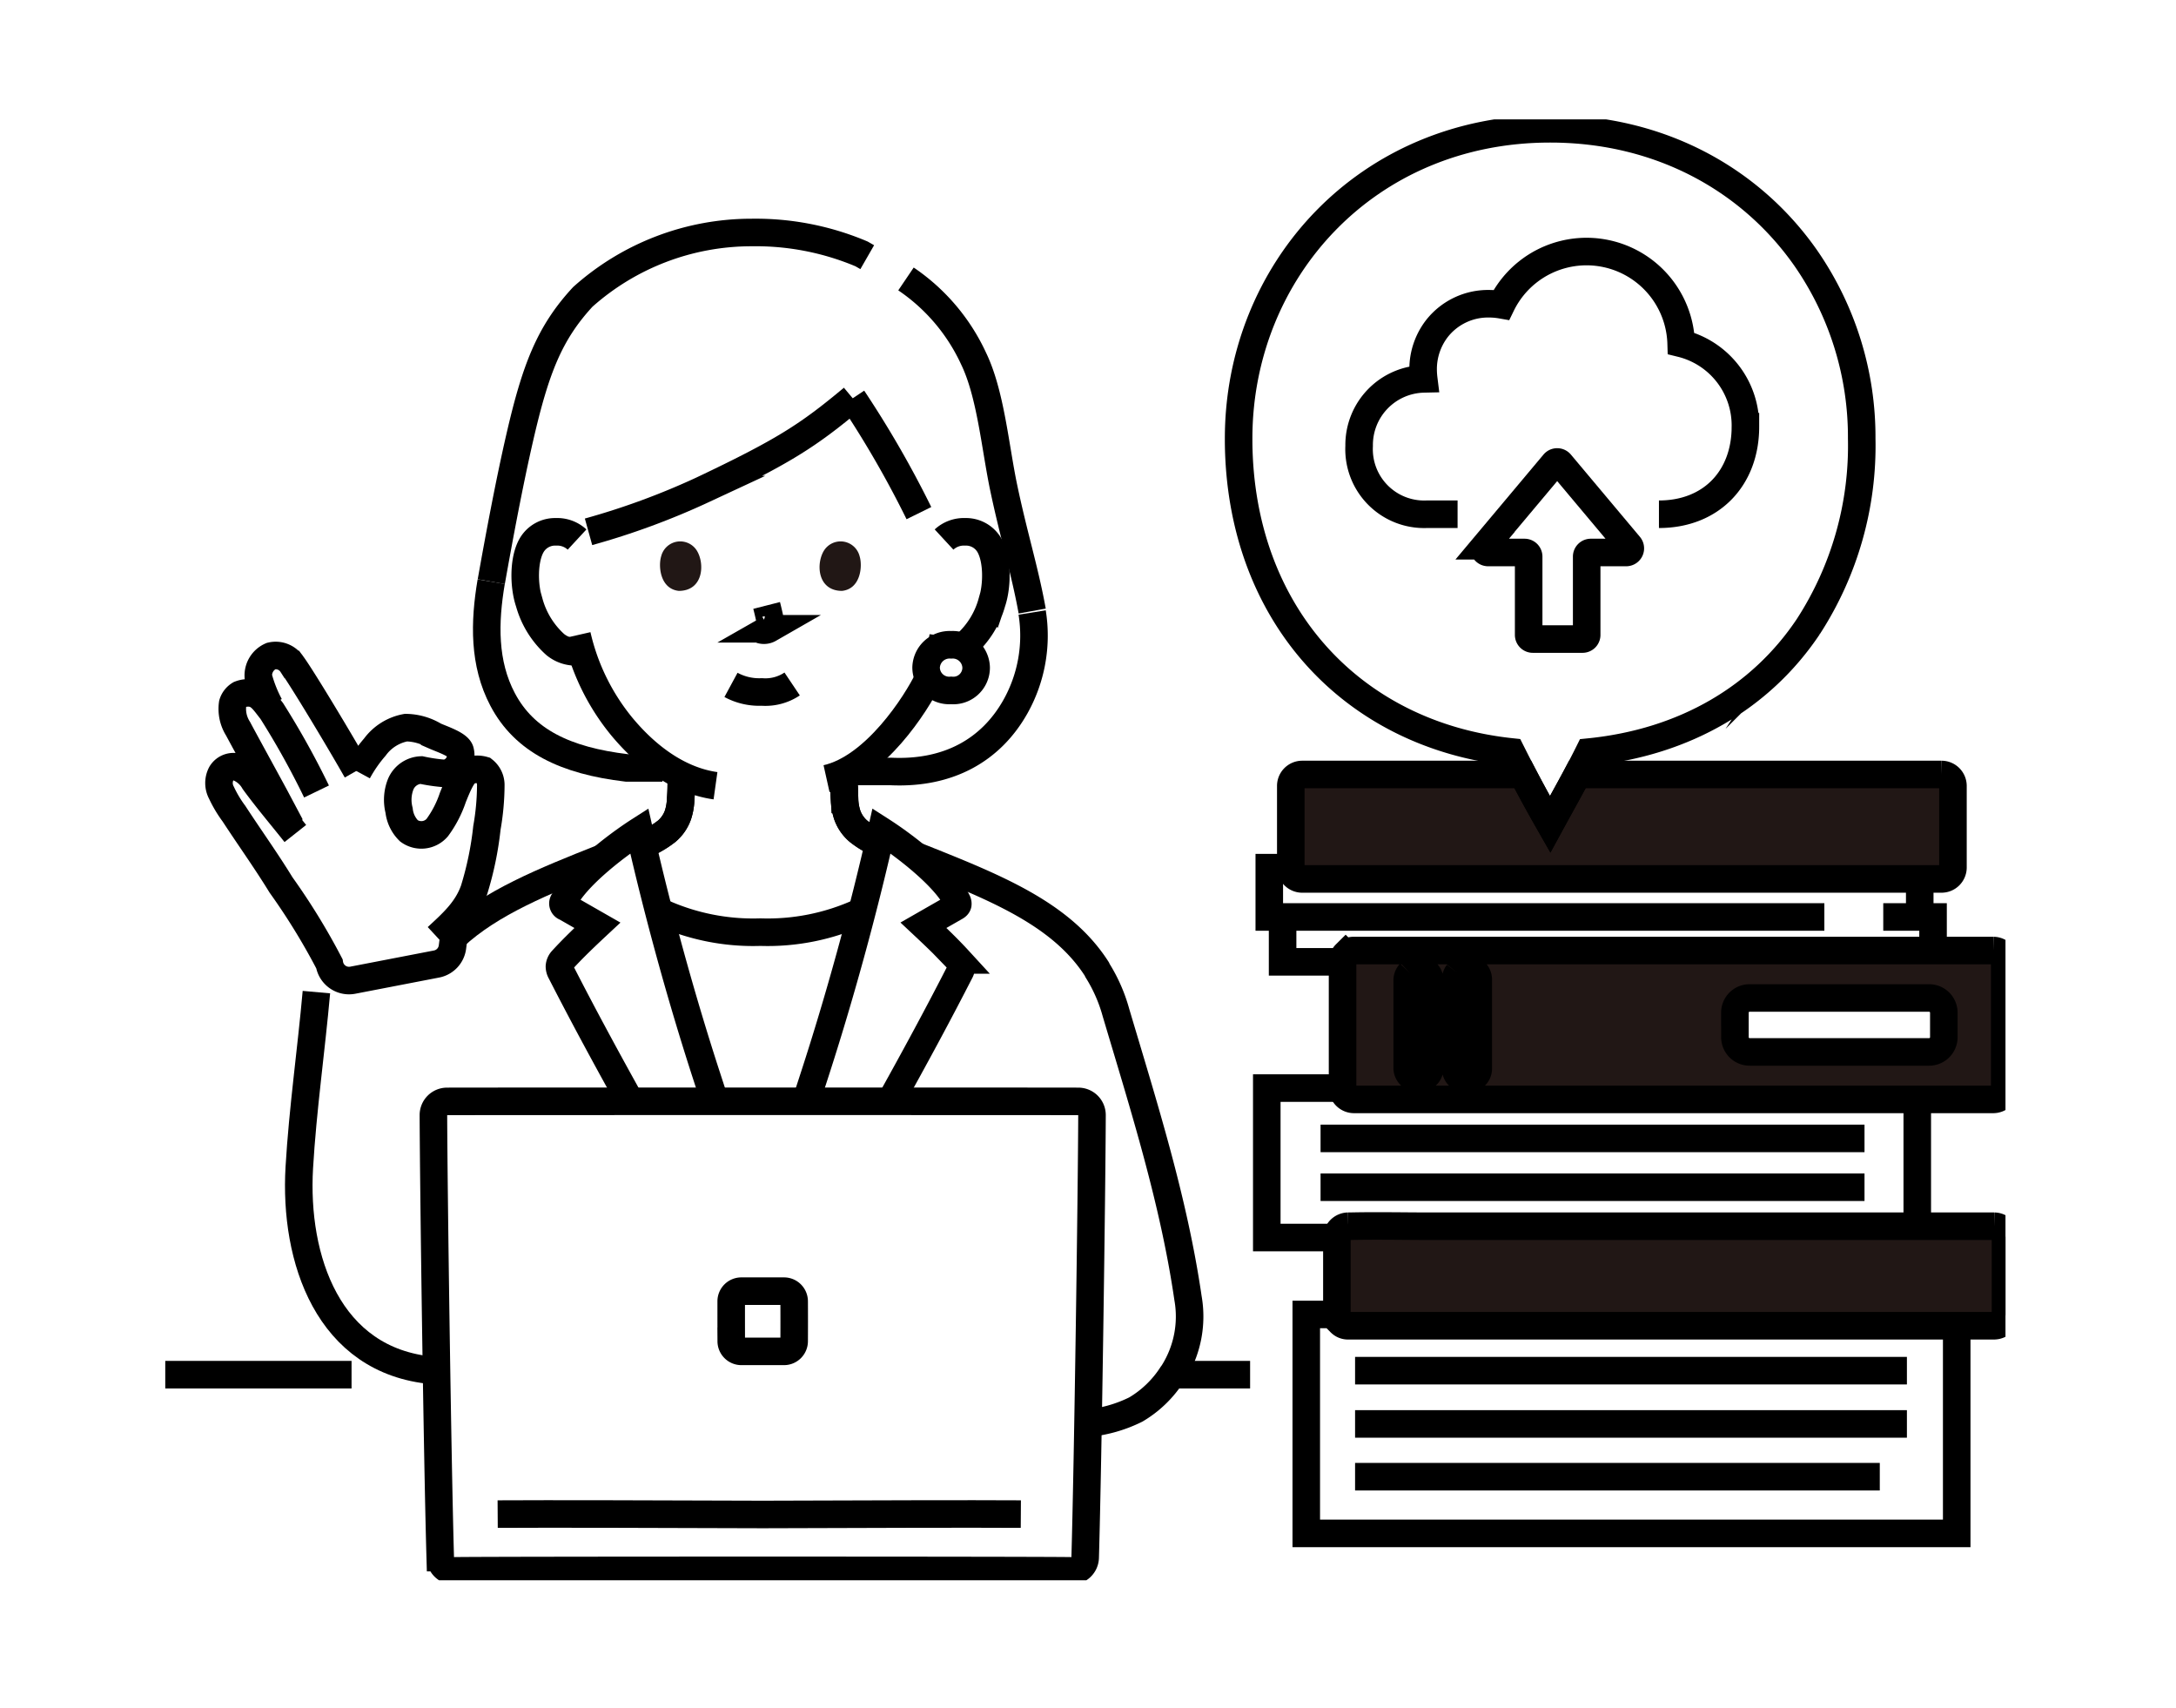 <svg xmlns="http://www.w3.org/2000/svg" xmlns:xlink="http://www.w3.org/1999/xlink" width="237" height="186" viewBox="0 0 237 186"><defs><clipPath id="clip-path"><rect id="&#x9577;&#x65B9;&#x5F62;_1758" data-name="&#x9577;&#x65B9;&#x5F62; 1758" width="200.428" height="159.089" fill="none" stroke="#000" stroke-width="3"></rect></clipPath></defs><g id="nochihare-merit2" transform="translate(-605 -7496)"><g id="&#x30B0;&#x30EB;&#x30FC;&#x30D7;_2444" data-name="&#x30B0;&#x30EB;&#x30FC;&#x30D7; 2444" transform="translate(623 7509)"><g id="&#x30B0;&#x30EB;&#x30FC;&#x30D7;_2443" data-name="&#x30B0;&#x30EB;&#x30FC;&#x30D7; 2443" clip-path="url(#clip-path)"><path id="&#x30D1;&#x30B9;_11481" data-name="&#x30D1;&#x30B9; 11481" d="M195.116,130.947v23.038H124.273c0-7.142,0-16.7,0-23.844h4.567" fill="none" stroke="#000" stroke-miterlimit="10" stroke-width="3"></path><line id="&#x7DDA;_382" data-name="&#x7DDA; 382" x2="60.103" transform="translate(129.589 142.063)" fill="none" stroke="#000" stroke-miterlimit="10" stroke-width="3"></line><line id="&#x7DDA;_383" data-name="&#x7DDA; 383" x2="60.103" transform="translate(129.589 136.263)" fill="none" stroke="#000" stroke-miterlimit="10" stroke-width="3"></line><line id="&#x7DDA;_384" data-name="&#x7DDA; 384" x2="57.149" transform="translate(129.589 147.809)" fill="none" stroke="#000" stroke-miterlimit="10" stroke-width="3"></line><path id="&#x30D1;&#x30B9;_11482" data-name="&#x30D1;&#x30B9; 11482" d="M199.2,120.534H137.813c-2.926,0-5.861-.067-8.787,0-.062,0-.125,0-.188,0a1.247,1.247,0,0,0-1.23,1.23v8.377a1.137,1.137,0,0,0,.329.832c.012.014.027.027.04.042s.015.015.024.022a1.133,1.133,0,0,0,.837.334H199.2a1.248,1.248,0,0,0,1.23-1.23v-8.377a1.248,1.248,0,0,0-1.23-1.23" fill="#211715" stroke="#000" stroke-width="3"></path><line id="&#x7DDA;_385" data-name="&#x7DDA; 385" y2="14.661" transform="translate(190.82 106.136)" fill="none" stroke="#000" stroke-miterlimit="10" stroke-width="3"></line><line id="&#x7DDA;_386" data-name="&#x7DDA; 386" x2="59.244" transform="translate(125.83 110.97)" fill="none" stroke="#000" stroke-miterlimit="10" stroke-width="3"></line><line id="&#x7DDA;_387" data-name="&#x7DDA; 387" x2="59.244" transform="translate(125.83 116.286)" fill="none" stroke="#000" stroke-miterlimit="10" stroke-width="3"></line><path id="&#x30D1;&#x30B9;_11483" data-name="&#x30D1;&#x30B9; 11483" d="M128.838,105.492h-8.866c0,.375,0,11.556,0,16.272h8.862" fill="none" stroke="#000" stroke-miterlimit="10" stroke-width="3"></path><line id="&#x7DDA;_388" data-name="&#x7DDA; 388" y2="5.37" transform="translate(191.089 81.486)" fill="none" stroke="#000" stroke-miterlimit="10" stroke-width="3"></line><path id="&#x30D1;&#x30B9;_11484" data-name="&#x30D1;&#x30B9; 11484" d="M180.7,86.856H120.245v-5.37h7.143" fill="none" stroke="#000" stroke-miterlimit="10" stroke-width="3"></path><path id="&#x30D1;&#x30B9;_11485" data-name="&#x30D1;&#x30B9; 11485" d="M121.695,86.856v4.886h7.76" fill="none" stroke="#000" stroke-miterlimit="10" stroke-width="3"></path><path id="&#x30D1;&#x30B9;_11486" data-name="&#x30D1;&#x30B9; 11486" d="M199.116,90.512H129.455a1.134,1.134,0,0,0-.831.329c-.015.012-.028.027-.042.04l-.023.024a1.133,1.133,0,0,0-.333.837v13.75a1.247,1.247,0,0,0,1.229,1.23h69.661a1.248,1.248,0,0,0,1.23-1.23V91.742a1.248,1.248,0,0,0-1.23-1.23m-63.537,2.46a1.325,1.325,0,0,1,1.832,0,1.134,1.134,0,0,1,.314.816v9.457a1.116,1.116,0,0,1-.566,1.018,1.272,1.272,0,0,1-.289.115l-.066.016a1.427,1.427,0,0,1-.617,0l-.066-.017a1.27,1.27,0,0,1-.289-.114,1.117,1.117,0,0,1-.566-1.018V93.788a1.137,1.137,0,0,1,.313-.816m5.2,0a1.09,1.09,0,0,1,.187-.185l.051-.035a1.166,1.166,0,0,1,.174-.1l.064-.029a1.338,1.338,0,0,1,.2-.062l.054-.014a1.421,1.421,0,0,1,.532,0c.018,0,.035.009.052.013a1.366,1.366,0,0,1,.2.063l.063.028a1.234,1.234,0,0,1,.175.1.561.561,0,0,1,.05.035,1.049,1.049,0,0,1,.187.184,1.164,1.164,0,0,1,.237.734v9.621a1.117,1.117,0,0,1-.449.936,1.354,1.354,0,0,1-1.561,0,1.117,1.117,0,0,1-.45-.936V93.706a1.17,1.17,0,0,1,.236-.734m30.174,4.307a1.6,1.6,0,0,1,1.6-1.6h19.558a1.6,1.6,0,0,1,1.6,1.6v2.672a1.6,1.6,0,0,1-1.6,1.6H172.561a1.6,1.6,0,0,1-1.6-1.6c0-.824,0-1.831,0-2.678" fill="#211715" stroke="#000" stroke-width="3"></path><path id="&#x30D1;&#x30B9;_11487" data-name="&#x30D1;&#x30B9; 11487" d="M187.116,86.856h5.423V91.1" fill="none" stroke="#000" stroke-miterlimit="10" stroke-width="3"></path><path id="&#x30D1;&#x30B9;_11488" data-name="&#x30D1;&#x30B9; 11488" d="M162.685,43c5.7,0,9.418-3.925,9.418-9.535a9.2,9.2,0,0,0-7-9.07,10.311,10.311,0,0,0-19.579-4.2,7.832,7.832,0,0,0-1.326-.118,7.079,7.079,0,0,0-5.683,2.69A7.226,7.226,0,0,0,137,27.233a8.773,8.773,0,0,0,.066,1.026,7.2,7.2,0,0,0-7.035,7.3A7.089,7.089,0,0,0,137.385,43h3.368" fill="none" stroke="#000" stroke-miterlimit="10" stroke-width="3"></path><path id="&#x30D1;&#x30B9;_11489" data-name="&#x30D1;&#x30B9; 11489" d="M151.26,37.466l-7.521,8.963a.447.447,0,0,0,.341.736h3.968a.447.447,0,0,1,.447.449v8.528a.449.449,0,0,0,.449.449h5.421a.449.449,0,0,0,.449-.449V47.614a.449.449,0,0,1,.45-.449h3.855a.45.45,0,0,0,.344-.739l-7.517-8.958A.447.447,0,0,0,151.26,37.466Z" fill="none" stroke="#000" stroke-miterlimit="10" stroke-width="3"></path><path id="&#x30D1;&#x30B9;_11490" data-name="&#x30D1;&#x30B9; 11490" d="M193.477,71.339H153.8c-.925,1.739-1.876,3.428-2.967,5.43-1.156-2.025-2.063-3.679-2.976-5.43H123.816a1.247,1.247,0,0,0-1.229,1.23v8.917a1.247,1.247,0,0,0,1.229,1.229h69.661a1.247,1.247,0,0,0,1.23-1.229V72.569a1.248,1.248,0,0,0-1.23-1.23" fill="#211715" stroke="#000" stroke-width="3"></path><path id="&#x30D1;&#x30B9;_11491" data-name="&#x30D1;&#x30B9; 11491" d="M178.68,15.109C172.757,6.634,162.9,1.025,150.833,1.025c-20.056,0-33.928,15.547-33.928,33.727v.333c.141,18.687,12.281,31.951,29.7,33.8,1.405,2.8,2.556,4.952,4.23,7.884,1.586-2.912,2.879-5.159,4.224-7.868,10.481-1.048,18.776-6.012,23.888-13.658a36.192,36.192,0,0,0,5.822-20.491A34.182,34.182,0,0,0,178.68,15.109Z" fill="none" stroke="#000" stroke-miterlimit="10" stroke-width="3"></path><line id="&#x7DDA;_389" data-name="&#x7DDA; 389" x2="20.29" transform="translate(0 136.699)" fill="none" stroke="#000" stroke-miterlimit="10" stroke-width="3"></line><line id="&#x7DDA;_390" data-name="&#x7DDA; 390" x1="8.51" transform="translate(109.646 136.699)" fill="none" stroke="#000" stroke-miterlimit="10" stroke-width="3"></line><path id="&#x30D1;&#x30B9;_11492" data-name="&#x30D1;&#x30B9; 11492" d="M61.616,61.583a6.456,6.456,0,0,0,3.353.771,5.228,5.228,0,0,0,3.308-.871" fill="none" stroke="#000" stroke-miterlimit="10" stroke-width="3"></path><path id="&#x30D1;&#x30B9;_11493" data-name="&#x30D1;&#x30B9; 11493" d="M65.5,52.932c.1.392.336,1.355.411,1.853.049.245.082.567-.135.691a1.142,1.142,0,0,1-.924.095" fill="none" stroke="#000" stroke-miterlimit="10" stroke-width="3"></path><path id="&#x30D1;&#x30B9;_11494" data-name="&#x30D1;&#x30B9; 11494" d="M54.013,47.578c-.332,1.078-.116,3.558,1.927,3.769,2.7-.016,2.842-3.014,1.934-4.424a2.137,2.137,0,0,0-3.861.655" fill="#211715"></path><path id="&#x30D1;&#x30B9;_11495" data-name="&#x30D1;&#x30B9; 11495" d="M75.627,47.578c.332,1.078.116,3.558-1.927,3.769-2.7-.017-2.842-3.015-1.934-4.424a2.137,2.137,0,0,1,3.861.655" fill="#211715"></path><path id="&#x30D1;&#x30B9;_11496" data-name="&#x30D1;&#x30B9; 11496" d="M51.842,79.083a10.724,10.724,0,0,0,2.775-1.563,4.115,4.115,0,0,0,1.227-1.79,6.03,6.03,0,0,0,.289-1.677c.071-.961.066-1.383.071-1.994" fill="none" stroke="#000" stroke-miterlimit="10" stroke-width="3"></path><path id="&#x30D1;&#x30B9;_11497" data-name="&#x30D1;&#x30B9; 11497" d="M73.918,72.059c0,.611,0,1.033.066,1.994a6.067,6.067,0,0,0,.289,1.677A4.123,4.123,0,0,0,75.5,77.52a9.917,9.917,0,0,0,2.2,1.317" fill="none" stroke="#000" stroke-miterlimit="10" stroke-width="3"></path><path id="&#x30D1;&#x30B9;_11498" data-name="&#x30D1;&#x30B9; 11498" d="M35.5,50.341c-.754,4.439-.833,8.9,1.243,12.831,2.377,4.5,6.819,6.655,13.518,7.454h3.887" fill="none" stroke="#000" stroke-miterlimit="10" stroke-width="3"></path><path id="&#x30D1;&#x30B9;_11499" data-name="&#x30D1;&#x30B9; 11499" d="M76.456,15.006l-.619-.356a29.607,29.607,0,0,0-11.995-2.332A27.571,27.571,0,0,0,45.477,19.33c-3.655,3.948-5.157,7.889-6.87,15.326-1.12,4.86-2.228,10.774-3.1,15.685" fill="none" stroke="#000" stroke-miterlimit="10" stroke-width="3"></path><path id="&#x30D1;&#x30B9;_11500" data-name="&#x30D1;&#x30B9; 11500" d="M94.417,53.7a15.811,15.811,0,0,1-1.844,10.293c-2.623,4.631-7.2,7.31-13.544,7.019H75.322" fill="none" stroke="#000" stroke-miterlimit="10" stroke-width="3"></path><path id="&#x30D1;&#x30B9;_11501" data-name="&#x30D1;&#x30B9; 11501" d="M80.676,17.377a21.173,21.173,0,0,1,7.365,8.674c1.867,3.871,2.341,9.6,3.281,14.075,1.118,5.309,2.288,8.943,3.1,13.416" fill="none" stroke="#000" stroke-miterlimit="10" stroke-width="3"></path><path id="&#x30D1;&#x30B9;_11502" data-name="&#x30D1;&#x30B9; 11502" d="M74.876,30.373c-4.866,4.06-7.509,5.768-16.3,9.945A80.5,80.5,0,0,1,46.1,44.913" fill="none" stroke="#000" stroke-miterlimit="10" stroke-width="3"></path><path id="&#x30D1;&#x30B9;_11503" data-name="&#x30D1;&#x30B9; 11503" d="M74.876,30.373a110.914,110.914,0,0,1,7.208,12.506" fill="none" stroke="#000" stroke-miterlimit="10" stroke-width="3"></path><path id="&#x30D1;&#x30B9;_11504" data-name="&#x30D1;&#x30B9; 11504" d="M72.023,71.793c5.241-1.168,9.745-8.085,11.118-10.954" fill="none" stroke="#000" stroke-miterlimit="10" stroke-width="3"></path><path id="&#x30D1;&#x30B9;_11505" data-name="&#x30D1;&#x30B9; 11505" d="M84.73,56.253a7.255,7.255,0,0,1-.246,1.158" fill="none" stroke="#000" stroke-miterlimit="10" stroke-width="3"></path><path id="&#x30D1;&#x30B9;_11506" data-name="&#x30D1;&#x30B9; 11506" d="M44.847,56.175a24.1,24.1,0,0,0,4.914,9.99c2.879,3.446,6.368,5.866,10.167,6.4" fill="none" stroke="#000" stroke-miterlimit="10" stroke-width="3"></path><path id="&#x30D1;&#x30B9;_11507" data-name="&#x30D1;&#x30B9; 11507" d="M44.851,45.756a3.176,3.176,0,0,0-2.3-.841A2.949,2.949,0,0,0,39.9,46.387c-.9,1.561-.862,4.438-.258,6.218a9.609,9.609,0,0,0,2.819,4.572,3.5,3.5,0,0,0,2.7.779" fill="none" stroke="#000" stroke-miterlimit="10" stroke-width="3"></path><path id="&#x30D1;&#x30B9;_11508" data-name="&#x30D1;&#x30B9; 11508" d="M84.822,45.755a3.175,3.175,0,0,1,2.295-.84,2.943,2.943,0,0,1,2.649,1.47c.9,1.563.866,4.442.262,6.22A9.637,9.637,0,0,1,87.2,57.176a2.847,2.847,0,0,1-.4.281" fill="none" stroke="#000" stroke-miterlimit="10" stroke-width="3"></path><path id="&#x30D1;&#x30B9;_11509" data-name="&#x30D1;&#x30B9; 11509" d="M85.592,57.218a2.557,2.557,0,0,0-2.725,2.459,2.513,2.513,0,0,0,2.725,2.506,2.485,2.485,0,0,0,2.725-2.506A2.555,2.555,0,0,0,85.592,57.218Z" fill="none" stroke="#000" stroke-miterlimit="10" stroke-width="3"></path><path id="&#x30D1;&#x30B9;_11510" data-name="&#x30D1;&#x30B9; 11510" d="M51.842,79.083a10.724,10.724,0,0,0,2.775-1.563,4.115,4.115,0,0,0,1.227-1.79,6.03,6.03,0,0,0,.289-1.677c.071-.961.066-1.383.071-1.994" fill="none" stroke="#000" stroke-miterlimit="10" stroke-width="3"></path><path id="&#x30D1;&#x30B9;_11511" data-name="&#x30D1;&#x30B9; 11511" d="M73.918,72.059c0,.611,0,1.033.066,1.994a6.067,6.067,0,0,0,.289,1.677A4.123,4.123,0,0,0,75.5,77.52a9.917,9.917,0,0,0,2.2,1.317" fill="none" stroke="#000" stroke-miterlimit="10" stroke-width="3"></path><path id="&#x30D1;&#x30B9;_11512" data-name="&#x30D1;&#x30B9; 11512" d="M53.968,86.333a24.2,24.2,0,0,0,10.85,2.175,24.2,24.2,0,0,0,10.85-2.175" fill="none" stroke="#000" stroke-miterlimit="10" stroke-width="3"></path><path id="&#x30D1;&#x30B9;_11513" data-name="&#x30D1;&#x30B9; 11513" d="M50.657,106.936c-2.634-4.734-5.216-9.5-7.552-14.07a1.271,1.271,0,0,1-.174-.625,1.134,1.134,0,0,1,.312-.7c1.2-1.311,2.526-2.572,3.822-3.781q-1.72-.984-3.438-1.967a.423.423,0,0,1-.22-.677c1.276-2.628,5.682-6.015,8.218-7.639C53.613,86.293,56.206,95.72,59,104.292c.313.969.6,1.834.861,2.639" fill="none" stroke="#000" stroke-miterlimit="10" stroke-width="3"></path><path id="&#x30D1;&#x30B9;_11514" data-name="&#x30D1;&#x30B9; 11514" d="M69.779,106.931c.261-.8.548-1.67.861-2.639,2.792-8.572,5.385-18,7.373-26.817,2.536,1.624,6.947,5.011,8.223,7.64a.568.568,0,0,1,.082.374c-.036.143-.174.23-.3.3q-1.722.984-3.438,1.967c1.291,1.21,2.613,2.47,3.817,3.782a1.142,1.142,0,0,1,.318.7,1.294,1.294,0,0,1-.18.625c-2.336,4.57-4.913,9.33-7.552,14.064" fill="none" stroke="#000" stroke-miterlimit="10" stroke-width="3"></path><path id="&#x30D1;&#x30B9;_11515" data-name="&#x30D1;&#x30B9; 11515" d="M47.634,80.416h0c-6.456,2.567-12.184,4.873-16.206,8.613" fill="none" stroke="#000" stroke-miterlimit="10" stroke-width="3"></path><path id="&#x30D1;&#x30B9;_11516" data-name="&#x30D1;&#x30B9; 11516" d="M100.5,141.982a14.95,14.95,0,0,0,5.211-1.491,11.841,11.841,0,0,0,3.935-3.791c.051-.062.092-.129.138-.19a11.486,11.486,0,0,0,1.609-8.141c-1.553-10.647-4.781-20.792-7.844-31.086a17.25,17.25,0,0,0-2.009-4.59l-.082-.175c-3.9-6.092-11.226-8.945-19.721-12.327h0" fill="none" stroke="#000" stroke-miterlimit="10" stroke-width="3"></path><path id="&#x30D1;&#x30B9;_11517" data-name="&#x30D1;&#x30B9; 11517" d="M30.688,106.941a1.487,1.487,0,0,0-1.483,1.494c.03,8.4.436,37.492.744,48.184a1.489,1.489,0,0,0,1.515,1.445c4.675-.072,62.538-.072,67.213,0a1.489,1.489,0,0,0,1.515-1.445c.309-10.692.714-39.779.744-48.184a1.487,1.487,0,0,0-1.483-1.494C94.28,106.923,35.861,106.923,30.688,106.941Z" fill="none" stroke="#000" stroke-miterlimit="10" stroke-width="3"></path><path id="&#x30D1;&#x30B9;_11518" data-name="&#x30D1;&#x30B9; 11518" d="M36.205,151.883c5.613-.036,17.28,0,28.866.04,11.585-.039,22.5-.076,28.114-.04" fill="none" stroke="#000" stroke-miterlimit="10" stroke-width="3"></path><path id="&#x30D1;&#x30B9;_11519" data-name="&#x30D1;&#x30B9; 11519" d="M61.639,128.705c0,1.21,0,3.073.005,4.356a1.107,1.107,0,0,0,1.113,1.1c1.272,0,3.354,0,4.626,0a1.107,1.107,0,0,0,1.113-1.1c.009-1.283.008-3.146,0-4.356a1.106,1.106,0,0,0-1.107-1.1H62.746A1.106,1.106,0,0,0,61.639,128.705Z" fill="none" stroke="#000" stroke-miterlimit="10" stroke-width="3"></path><path id="&#x30D1;&#x30B9;_11520" data-name="&#x30D1;&#x30B9; 11520" d="M20.856,70.928c-2.1-3.688-6.045-10.227-7.045-11.573a2.121,2.121,0,0,0-2.286-.914,2.3,2.3,0,0,0-1.387,2.274,14.372,14.372,0,0,0,1.231,3.12" fill="none" stroke="#000" stroke-miterlimit="10" stroke-width="3"></path><path id="&#x30D1;&#x30B9;_11521" data-name="&#x30D1;&#x30B9; 11521" d="M16.475,73.193a89.049,89.049,0,0,0-4.884-8.78c-.81-1.009-1.276-1.84-2.325-1.949a2.5,2.5,0,0,0-1.143.159,1.726,1.726,0,0,0-.783,1,4.022,4.022,0,0,0,.591,2.738c.484.922,3.443,6.316,4.013,7.379l1.7,3.2" fill="none" stroke="#000" stroke-miterlimit="10" stroke-width="3"></path><path id="&#x30D1;&#x30B9;_11522" data-name="&#x30D1;&#x30B9; 11522" d="M14.167,77.768c-1.519-1.919-3.032-3.684-4.483-5.671A3.511,3.511,0,0,0,8.14,70.66a1.547,1.547,0,0,0-2.033.581,2.209,2.209,0,0,0,.018,2.094,13.1,13.1,0,0,0,1.359,2.274c1.762,2.7,3.438,5.015,5.124,7.76a71.6,71.6,0,0,1,5.27,8.586,2.162,2.162,0,0,0,2.545,1.787l9.123-1.762a2.16,2.16,0,0,0,1.733-1.847l.157-1.225" fill="none" stroke="#000" stroke-miterlimit="10" stroke-width="3"></path><path id="&#x30D1;&#x30B9;_11523" data-name="&#x30D1;&#x30B9; 11523" d="M29.607,89.057c1.709-1.581,3.255-2.958,4.031-5.156a35.666,35.666,0,0,0,1.394-6.752,27.319,27.319,0,0,0,.423-4.685,2.05,2.05,0,0,0-.776-1.586,2.549,2.549,0,0,0-1.724.11c-.614.352-1.119,1.579-1.633,2.856a11.963,11.963,0,0,1-1.7,3.282,2.285,2.285,0,0,1-3.077.355,3.675,3.675,0,0,1-1.078-2.23,4.639,4.639,0,0,1,.161-2.813,2.515,2.515,0,0,1,2.244-1.584,19.318,19.318,0,0,0,2.565.374,1.976,1.976,0,0,0,1.675-2.479c-.214-.681-1.864-1.212-2.772-1.611a6.186,6.186,0,0,0-3.126-.9,5.391,5.391,0,0,0-3.388,2.121,15.172,15.172,0,0,0-1.86,2.683" fill="none" stroke="#000" stroke-miterlimit="10" stroke-width="3"></path><path id="&#x30D1;&#x30B9;_11524" data-name="&#x30D1;&#x30B9; 11524" d="M16.461,95.039c-.564,6.34-1.489,12.729-1.863,19.108-.58,9.917,3.108,21.074,14.511,22.088" fill="none" stroke="#000" stroke-miterlimit="10" stroke-width="3"></path></g></g><rect id="&#x9577;&#x65B9;&#x5F62;_1764" data-name="&#x9577;&#x65B9;&#x5F62; 1764" width="237" height="186" transform="translate(605 7496)" fill="none"></rect></g></svg>